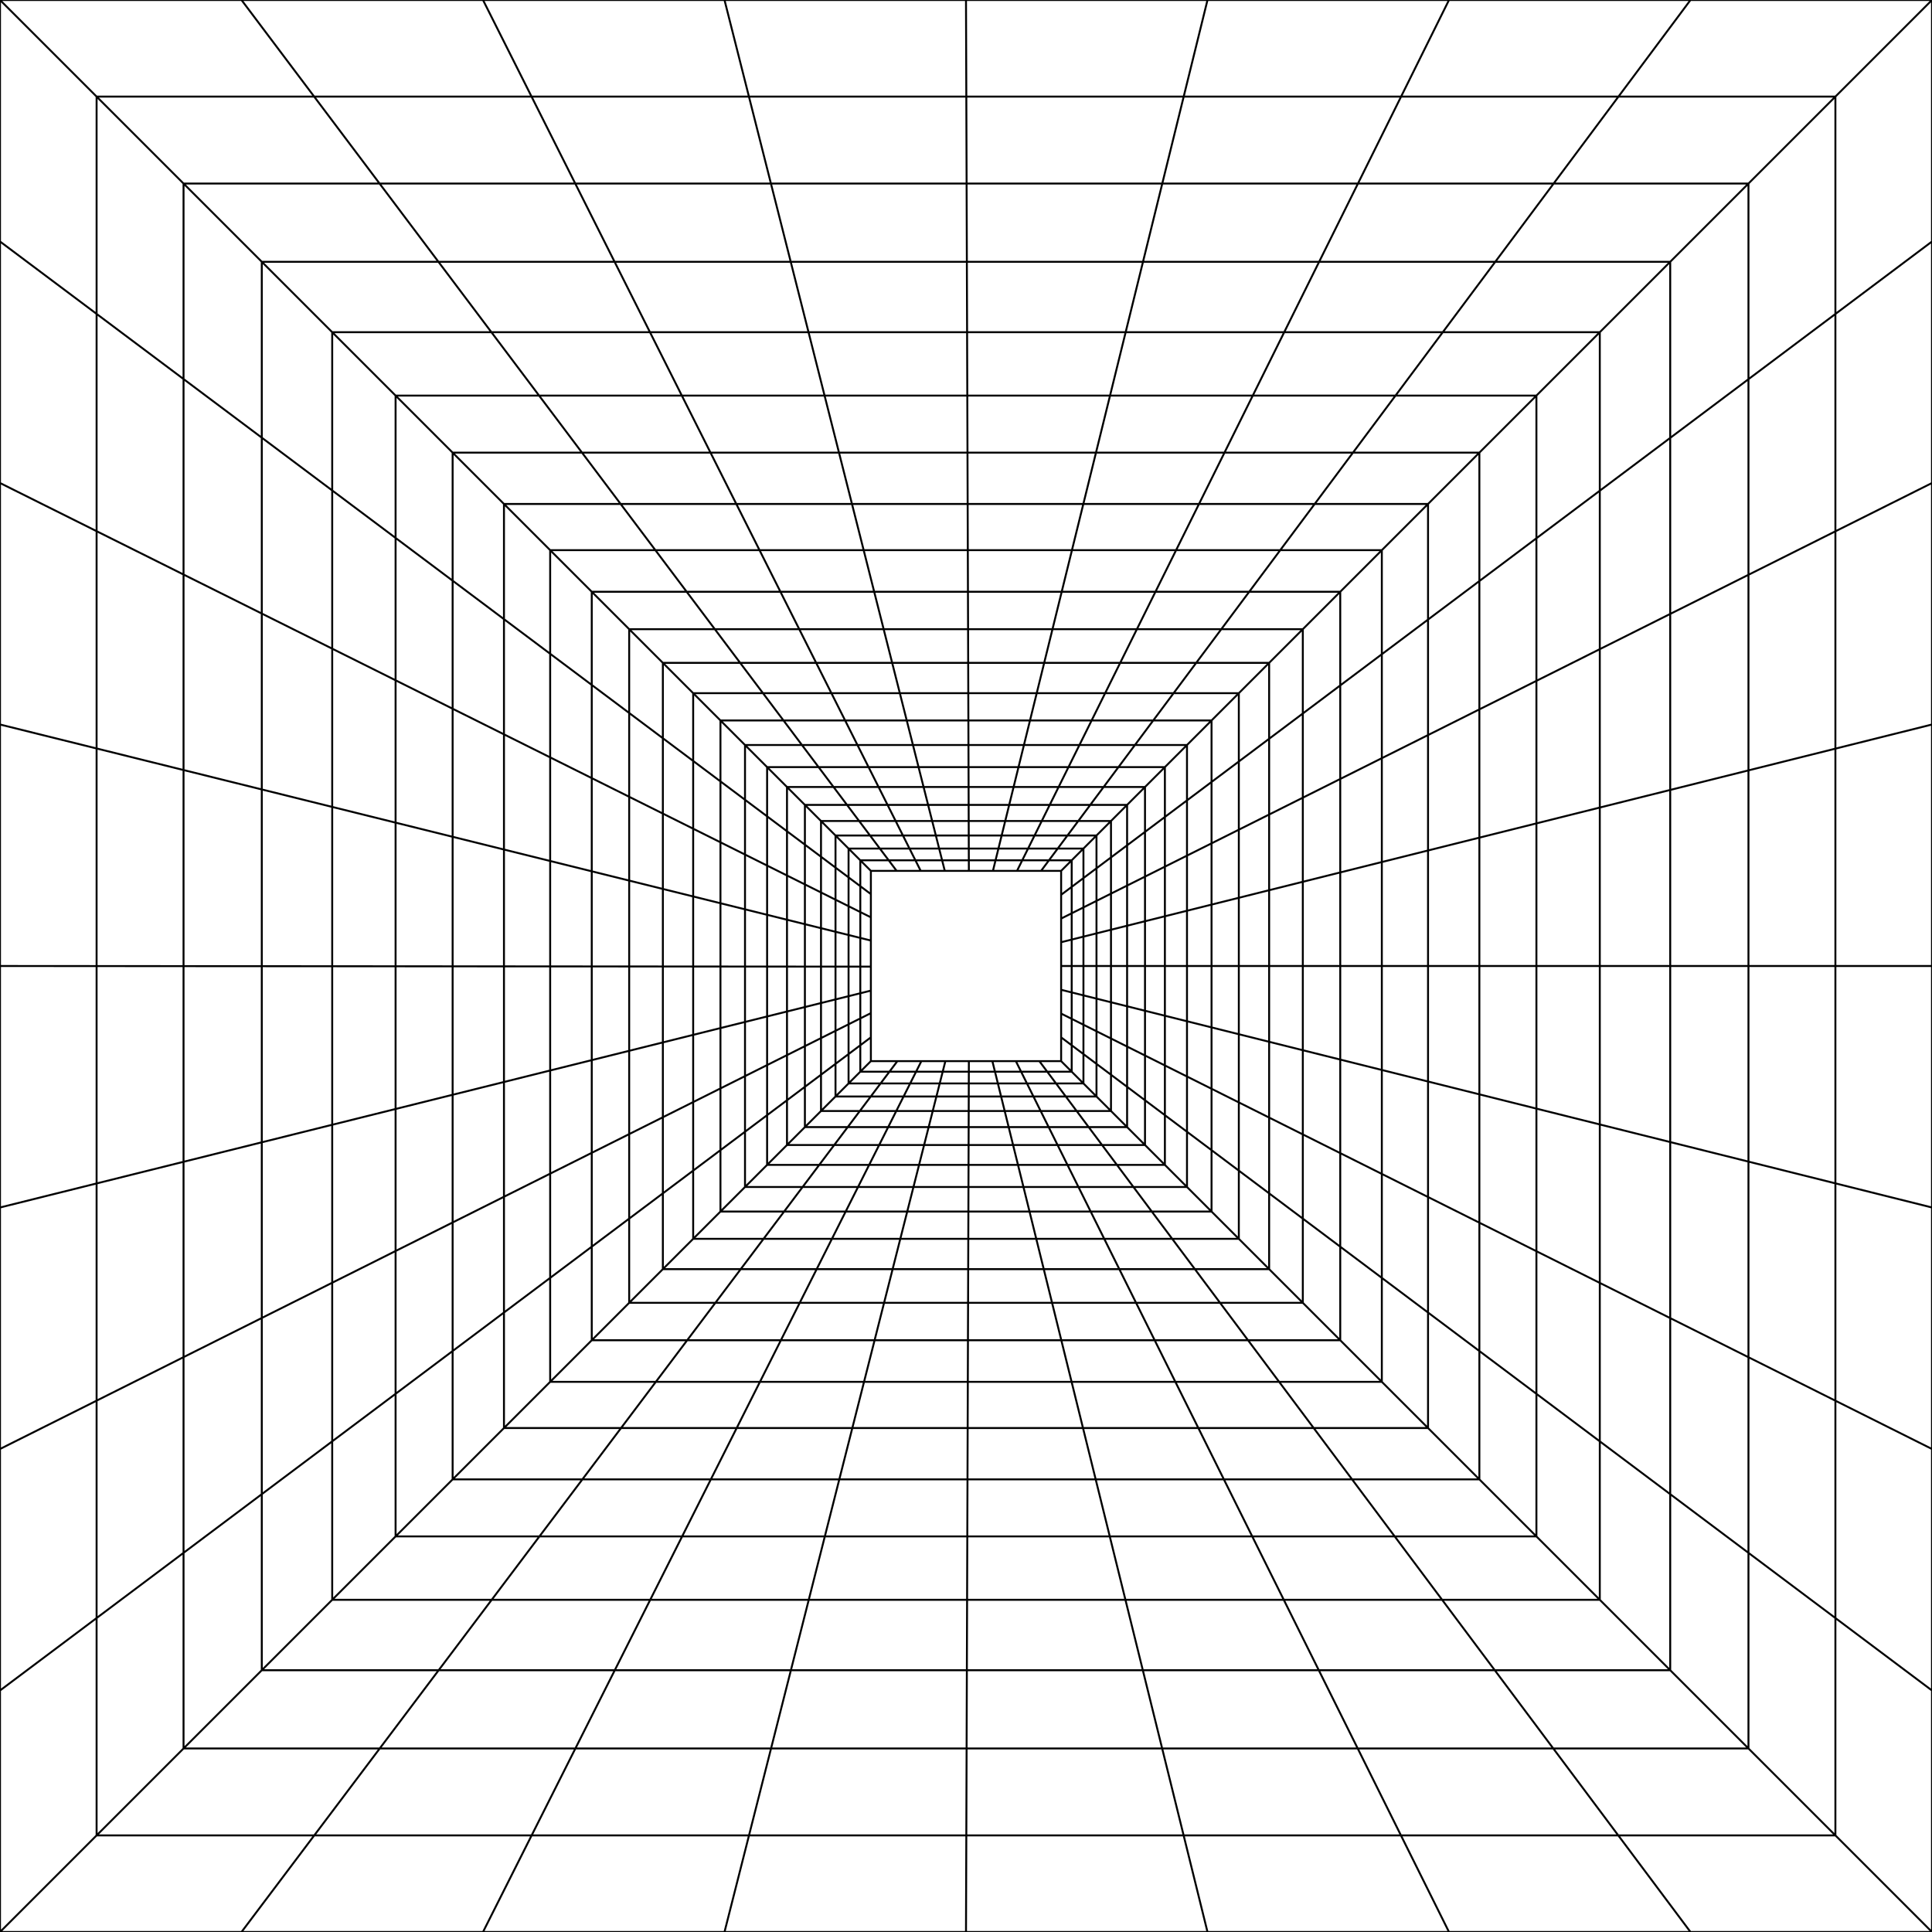 <svg xmlns="http://www.w3.org/2000/svg" viewBox="0 0 1000 1000"><g fill="none" stroke="#000" stroke-miterlimit="10"><path d="M50 500.036v112.512M162.657 950H275.17M275.17 950h112.512M837.714 50H725.198M950 950V837.5M50 837.5V724.976M50 612.548v112.428M725.198 50H612.681M612.681 50H500.165M50 950h112.657M950 500V387.5M950 725V612.5M950 612.5V500M387.682 950h112.483M950 837.5V725M950 387.5V275.008M725.132 950H612.648M500.165 950h112.483M950 162.51v112.498M950 50H837.714M837.615 950H950M275.131 50h112.517M50 50v112.468M50 162.468v112.468M837.615 950H725.132M950 50v112.51M162.615 50H50M50 950V837.5M500.165 50H387.648M50 274.936v112.467M50 387.403v112.633M162.615 50h112.516M95 398.567v101.502M95 702.454V601.342M601.532 905H500.313M196.468 95h101.281M95 905h101.549M95 95v101.189M297.749 95h101.282M803.968 905H905M95 297.378v101.189M905 297.515V196.268M297.822 905h101.273M95 500.069v101.273M399.095 905h101.218M196.549 905h101.273M803.968 905H702.75M601.594 95H500.313M905 95H804.158M702.876 95H601.594M804.158 95H702.876M95 702.454V803.75M905 297.515V398.75M95 196.189v101.189M399.031 95h101.282M905 95v101.268M905 905V803.75M95 905V803.75M905 500V398.75M905 702.5V601.25M702.75 905H601.532M905 601.25V500M196.468 95H95M905 803.75V702.5M864.5 408.875V500M226.935 135.5H135.5M773.686 864.5H864.5M135.5 135.5v91.038M135.5 408.613v91.485M682.786 135.5h-91.17M500.447 864.5h-91.08M500.446 135.5h91.17M864.5 135.5h-90.544M864.5 591.125V500M864.5 682.25v-91.125M318.209 864.5h91.158M135.5 591.256v-91.158M227.052 864.5h91.157M135.5 864.5h91.552M135.5 226.538v91.037M773.686 864.5h-91.079M773.956 135.5h-91.17M864.5 135.5v91.151M135.5 682.184v91.191M135.5 864.5v-91.125M864.5 317.772v-91.121M135.5 591.256v90.928M682.607 864.5h-91.08M864.5 408.875v-91.103M591.527 864.5h-91.08M864.5 773.375V682.25M226.935 135.5h91.171M409.276 135.5h91.17M135.5 317.575v91.038M318.106 135.5h91.17M864.5 864.5v-91.125M171.95 417.655v82.47M828.05 828.05v-82.012M582.522 828.05h-81.955M828.05 171.95h-81.275M500.566 171.95h82.069M171.95 171.95v81.902M171.95 500.125v82.054M582.635 171.95h82.07M664.477 828.05h-81.955M746.775 171.95h-82.07M828.05 417.988v-81.985M828.05 500v-82.012M171.95 582.179v81.763M336.426 171.95h82.07M828.05 336.003v-82.008M418.496 171.95h82.07M171.95 253.852v81.901M171.95 663.942v82.096M828.05 746.038v-82.013M828.05 664.025v-82.012M500.567 828.05h-81.955M171.95 335.753v81.902M171.95 828.05h82.554M254.504 828.05h82.054M254.357 171.95h82.069M254.357 171.95H171.95M828.05 171.95v82.045M418.612 828.05h-82.054M828.05 500v82.013M746.433 828.05h-81.956M171.95 828.05v-82.012M746.433 828.05h81.617M204.755 574.01v73.513M204.755 500.149v73.861M204.755 647.523v73.911M204.755 352.114v73.679M204.755 425.793v74.356M795.245 721.434v-73.812M721.904 795.245h73.341M795.245 204.755h-72.933M648.433 204.755h73.879M204.755 278.434v73.68M648.161 795.245h73.743M352.915 204.755h73.879M500.675 795.245h-73.742M795.245 795.245v-73.811M500.674 204.755h73.879M648.161 795.245h-73.743M204.755 795.245h74.456M795.245 500v-73.811M795.245 426.189v-73.778M279.035 204.755h73.88M795.245 352.411v-73.806M353.072 795.245h-73.861M426.794 204.755h73.88M204.755 795.245v-73.811M204.755 204.755v73.679M795.245 573.811V500M795.245 647.622v-73.811M574.553 204.755h73.88M426.933 795.245h-73.861M574.418 795.245h-73.743M795.245 204.755v73.85M279.035 204.755h-74.28M765.721 367.178v-66.424M234.28 566.657v66.09M765.721 433.57v-66.392M633.787 234.28h66.508M301.247 234.28h66.508M234.28 765.721h67.167M234.28 699.29v-66.543M765.72 765.72h0v-66.43M500.771 234.28h66.508M234.28 366.838v66.279M367.755 234.28h66.508M765.721 500v-66.43M434.263 234.28h66.508M699.829 765.721h65.892M301.247 234.28H234.28M700.295 234.28h65.426M367.934 765.721h-66.487M567.125 765.721h-66.352M567.125 765.721h66.352M567.279 234.28h66.508M234.28 500.17v66.487M500.773 765.721h-66.352M765.721 632.86v-66.43M234.28 433.117v67.053M765.721 234.28v66.474M434.421 765.721h-66.487M234.28 765.72h0v-66.43M765.721 566.43V500M234.28 234.28v66.279M765.721 699.29v-66.43M234.28 300.559v66.279M699.829 765.721h-66.352M441.16 739.148h-59.85M321.46 739.148h-60.608M739.148 260.852v59.836M260.852 320.471v59.619M739.148 500v-59.787M679.961 739.148h59.187M620.261 739.148h-59.7M680.48 260.852h58.668M560.732 260.852h59.874M739.148 559.787V500M500.861 739.148h59.7M260.852 619.448v59.913M381.31 739.148h-59.85M321.236 260.852h-60.384M260.852 260.852v59.619M679.961 739.148h-59.7M440.984 260.852h59.874M739.148 440.213v-59.745M739.148 739.148v-59.787M321.236 260.852h59.874M260.852 739.148v-59.787M260.852 500.19v59.85M739.148 679.361v-59.787M500.858 260.852h59.874M500.861 739.148H441.16M381.11 260.852h59.874M739.148 380.468v-59.78M260.852 439.709v60.481M739.148 619.574v-59.787M620.606 260.852h59.874M260.852 560.04v59.408M260.852 380.09v59.619M339.227 284.766h-54.46 0M339.471 715.234h-54.705M608.366 715.234h-53.713M715.234 284.766v53.862M715.234 392.429v-53.801M715.234 446.192v-53.763M662.08 715.234h53.154M608.366 715.234h53.714M284.766 607.479v53.946M284.766 715.234v-53.809M662.646 284.766h52.588M715.234 715.234v-53.809M284.766 392.016v53.626M554.653 715.234H500.94M284.766 500.207v53.877M447.226 715.234h53.714M447.034 284.766h53.903M715.234 661.425v-53.808M608.743 284.766h53.903M715.234 607.617v-53.809M447.226 715.234h-53.877M284.766 445.642v54.565M715.234 553.808V500M284.766 284.766v53.625M284.766 338.391v53.625M554.84 284.766h53.903M500.937 284.766h53.903M393.131 284.766h53.903M339.227 284.766h53.904M715.234 500v-53.808M284.766 554.084v53.395M393.349 715.234h-53.878M306.29 306.29v48.23M646.596 306.29h47.114M693.71 403.194v-48.419M693.71 451.572v-48.378M693.71 306.29v48.485M549.537 306.29h48.53M306.29 450.981v49.242M501.01 693.71h-48.325M306.29 693.71h0v-48.427M355.419 306.29h48.53M693.71 596.855v-48.427M693.71 548.428V500M404.183 693.71h48.502M355.682 693.71H306.29M306.29 596.707v48.576M693.71 500v-48.428M404.183 693.71h-48.501M598.067 306.29h48.529M645.986 693.71h-48.325M403.949 306.29h48.529M693.71 693.71h0v-48.427M306.29 402.75v48.231M501.008 306.29h48.529M306.29 548.724v47.983M645.986 693.71h47.724M306.29 354.52v48.23M693.71 645.283v-48.428M355.419 306.29H306.29M306.29 500.223v48.501M452.478 306.29h48.53M549.336 693.71h48.325M549.336 693.71H501.01M457.378 325.661h43.694M325.661 369.036v43.375M501.074 674.339h43.477M325.661 587.012v43.742M674.339 630.754V587.17M501.072 325.661h43.693M674.339 674.339v-43.585M674.339 500v-43.585M325.661 412.411v43.375M674.339 587.17v-43.585M588.027 674.339h-43.476M501.074 674.339h-43.476M325.661 455.786v44.451M325.661 500.237V543.9M674.339 543.585V500M588.458 325.661h43.693M674.339 412.883v-43.576M674.339 325.661v43.646M674.339 456.415v-43.532M457.598 674.339h-43.663M370.271 674.339h-44.61M325.661 674.339v-43.585M370.271 674.339h43.664M325.661 543.9v43.112M632.151 325.661h42.188M631.503 674.339h-43.476M631.503 674.339h42.836M544.765 325.661h43.693M369.992 325.661h-44.331M369.992 325.661h43.693M325.661 325.661v43.375M413.685 325.661h43.693M540.469 343.095h39.341M656.905 343.095v39.291M656.905 421.603v-39.217M656.905 460.774v-39.171M383.107 343.095h-40.012 0M656.905 578.453v-39.227M462.02 656.905h-39.309M656.905 617.679v-39.226M422.448 343.095h39.34M656.905 500v-39.226M343.095 343.095V382.1M383.107 343.095h39.341M343.095 460.111v40.138M343.095 578.286v39.393M656.905 656.905v-39.226M461.788 343.095h39.341M579.356 656.905h-39.112M343.095 656.905h40.306M619.15 343.095h37.755M343.095 539.559v38.727M422.711 656.905h-39.31M501.129 343.095h39.34M618.467 656.905h-39.111M343.095 382.1v39.006M656.905 539.226V500M343.095 421.106v39.005M462.02 656.905h39.112M618.467 656.905h38.438M579.81 343.095h39.34M540.244 656.905h-39.112M343.095 500.249v39.31M343.095 656.905v-39.226M641.215 641.215v-35.304M606.736 641.215h34.479M641.215 464.696v-35.245M465.757 358.785h35.423M394.911 358.785h-36.126M641.215 358.785v35.372M641.215 605.911v-35.304M358.785 428.93v35.073M358.785 464.003v36.258M394.911 358.785h35.423M430.609 641.215h-35.39M641.215 500v-35.304M358.785 393.858v35.072M607.45 358.785h33.765M571.552 641.215h-35.184M572.027 358.785h35.423M606.736 641.215h-35.184M395.219 641.215h-36.434M641.215 570.607v-35.303M430.334 358.785h35.423M358.785 535.651v34.783M536.368 641.215h-35.184M536.604 358.785h35.423M501.184 641.215H466M358.785 358.785v35.073M641.215 429.451v-35.294M358.785 641.215v-35.304M641.215 535.304V500M501.18 358.785h35.424M358.785 500.261v35.39M358.785 570.434v35.477M430.609 641.215H466M627.093 372.907v31.843M627.093 531.773V500M596.177 627.093h30.916M627.093 404.75v31.764M372.907 435.973v31.533M627.093 500v-31.773M372.907 563.366v31.954M469.581 627.093h-31.863M627.093 627.093V595.32M437.432 372.907h31.897M564.528 627.093h-31.649M501.227 372.907h31.897M627.093 468.227v-31.713M596.177 627.093h-31.649M405.854 627.093h-32.947M372.907 500.271v31.864M372.907 467.506v32.765M372.907 595.32v31.773M469.329 372.907h31.898M627.093 595.32v-31.773M533.124 372.907h31.898M372.907 532.135v31.231M532.879 627.093H501.23M501.23 627.093h-31.649M372.907 372.907v31.533M627.093 563.547v-31.774M565.022 372.907h31.897M596.92 372.907h30.173M405.535 372.907h31.897M405.535 372.907h-32.628 0M372.907 404.44v31.533M405.854 627.093h31.864M501.269 385.616h28.724M529.74 614.384h-28.468M614.384 471.404V442.87M586.674 614.384h-28.467M385.616 442.311v28.348M614.384 414.285v28.585M586.674 614.384h27.71M614.384 500v-28.596M558.717 385.616h28.725M385.616 614.384h29.81M385.616 614.384v-28.596M614.384 557.192v-28.596M385.616 413.964v28.347M385.616 500.28v28.69M444.115 614.384h-28.689M472.805 614.384h-28.69M614.384 614.384v-28.596M385.616 385.616v28.348M472.544 385.616h28.725M415.096 385.616h-29.48M614.384 528.596V500M587.442 385.616h26.942M385.616 470.659v29.621M558.207 614.384H529.74M529.993 385.616h28.724M501.272 614.384h-28.467M385.616 557.005v28.783M415.096 385.616h28.724M614.384 585.788v-28.596M614.384 385.616v28.669M443.82 385.616h28.724M385.616 528.97v28.035M449.873 602.946h-25.832M475.706 602.946h-25.833M397.054 577.209v25.737M602.946 551.473v-25.737M397.054 526.121v25.159M527.175 397.054h25.868M578.912 397.054h24.034M397.054 397.054v25.481M397.054 473.497v26.791M501.31 602.946h-25.604M553.043 397.054h25.869M602.946 577.209v-25.736M397.054 500.288v25.833M526.914 602.946H501.31M423.701 397.054h25.868M501.306 397.054h25.869M602.946 500v-25.736M602.946 422.866v25.725M602.946 397.054v25.812M602.946 474.264v-25.673M397.054 448.016v25.481M602.946 525.736V500M552.518 602.946h-25.604M449.569 397.054h25.869M602.946 602.946v-25.737M475.438 397.054h25.868M397.054 551.28v25.929M397.054 602.946h26.987M397.054 422.535v25.481M578.122 602.946h24.824M578.122 602.946h-25.604M423.701 397.054h-26.647M524.371 592.651h-23.027M478.042 407.349h23.298M592.651 430.589v23.151M547.398 592.651h-23.027M407.349 592.651h24.445M407.349 476.05v24.246M592.651 500v-23.163M547.398 592.651h23.026M407.349 592.651v-23.163M592.651 592.651v-23.163M592.651 476.837V453.74M431.445 407.349h-24.096M592.651 546.326v-23.163M407.349 453.15v22.9M570.424 592.651h22.227M478.317 592.651h-23.261M592.651 569.488v-23.162M524.639 407.349h23.298M547.937 407.349h23.298M592.651 407.349v23.24M501.344 592.651h-23.027M454.744 407.349h23.298M407.349 407.349v22.9M571.235 407.349h21.416M455.056 592.651h-23.262M431.445 407.349h23.299M407.349 500.296v23.261M407.349 430.249v22.901M501.34 407.349h23.299M407.349 546.128v23.36M592.651 523.163V500M407.349 523.557v22.571M501.374 583.386h-20.707M583.386 479.154v-20.78M501.371 416.614h20.985M563.497 583.386h-20.708M522.082 583.386h20.707M416.614 521.25v20.241M583.386 520.846V500M438.415 416.614h-21.801M416.614 457.77v20.579M522.356 416.614h20.985M583.386 562.539v-20.846M480.385 416.614h20.986M438.415 416.614H459.4M416.614 416.614v20.578M416.614 500.303v20.947M416.614 562.54v20.846h0M459.4 416.614h20.985M416.614 437.192v20.578M543.341 416.614h20.985M459.72 583.386h-20.948M564.326 416.614h19.06M583.386 416.614v20.925M583.386 437.539v20.835M416.614 583.386h22.158M416.614 478.349v21.954M583.386 500v-20.846M583.386 583.386h0v-20.847M480.667 583.386H459.72M583.386 541.693v-20.847M563.497 583.386h19.889M522.082 583.386h-20.708M416.614 541.491v21.048M575.047 481.238v-18.693M424.953 519.173v18.145M575.047 500v-18.762M424.953 424.953v18.488M424.953 480.417v19.892M575.047 443.795v18.75M482.495 424.953h18.903M558.108 424.953h16.94M575.047 424.953v18.842M424.953 575.047h20.1M424.953 443.441v18.488M424.953 575.047v-18.762M444.688 424.953h18.904M482.782 575.047h-18.865M575.047 537.524v-18.762M501.402 575.047h18.62M539.205 424.953h18.903M424.953 500.309v18.864M463.917 575.047h-18.864M424.953 537.318v18.967M463.592 424.953h18.903M538.642 575.047h-18.62M575.047 518.762V500M444.688 424.953h-19.735 0M575.047 556.285v-18.761M424.953 461.929v18.488M501.398 424.953h18.904M520.302 424.953h18.903M501.402 575.047h-18.62M538.642 575.047h18.62M575.047 575.047v-18.762M557.262 575.047h17.785M432.457 432.457v16.608M567.543 432.457v16.968M501.423 432.457h17.029M450.334 432.457h-17.877M567.543 516.886V500M450.334 432.457h17.03M467.364 432.457h17.029M432.457 482.279v18.035M518.452 432.457h17.03M484.685 567.543h-16.99M567.543 550.657v-16.886M432.457 500.314v16.991M484.685 567.543h16.742M518.168 567.543h-16.741M432.457 550.657v16.885h0M551.651 567.543h-16.742M551.651 567.543h15.892M518.168 567.543h16.741M567.543 567.543h0v-16.886M567.543 533.771v-16.885M432.457 449.065v16.607M432.457 465.672v16.607M552.512 432.457h15.031M432.457 550.657v-17.095M467.695 567.543h-16.99M432.457 517.305v16.257M567.543 500v-16.886M450.705 567.543h-18.248M567.543 449.425v16.874M567.543 466.299v16.815M484.393 432.457h17.03M535.482 432.457h17.03M439.212 454.126v14.914M560.788 530.394v-15.197M439.212 500.319v15.303M560.788 454.492v15.185M439.212 530.181v-14.559M560.788 469.677v15.126M470.759 439.212h15.343M560.788 484.803V500M532.132 439.212h15.343M439.212 439.212v14.914M439.212 545.591v15.197M439.212 530.181v15.41M516.788 439.212h15.344M455.415 439.212h-16.203M547.475 439.212h13.313M439.212 483.954v16.365M560.788 439.212v15.28M486.102 439.212h15.343M546.601 560.788h14.187M560.788 515.197V500M546.601 560.788H531.55M560.788 560.788v-15.197M531.55 560.788H516.5M560.788 545.591v-15.197M501.449 560.788H516.5M439.212 469.04v14.914M501.449 560.788h-15.051M471.095 560.788h15.303M471.095 560.788h-15.304M455.415 439.212h15.344M501.445 439.212h15.343M439.212 560.788h16.579M445.291 554.71v-13.678M445.291 527.139v13.893M474.155 554.71H460.37M459.988 445.291h13.826M474.155 554.71h13.785M460.37 554.71h-15.079M487.639 445.291h13.826M554.71 513.677v13.678M528.527 554.71h-13.529M515.291 445.291h13.825M445.291 472.072v13.39M554.71 472.717v13.606M445.291 514.109v13.03M554.71 459.052v13.665M554.71 554.71v-13.678M501.465 445.291h13.826M542.942 445.29h11.768M554.71 500v13.677M554.71 486.323V500M529.116 445.291h13.826M445.291 514.109v-13.785M445.291 445.291v13.39M445.291 485.462v14.862M554.71 445.291v13.761M542.055 554.71h12.655M473.814 445.291h13.825M542.055 554.71h-13.528M445.291 458.681v13.391M487.94 554.71h13.529M514.998 554.71h-13.529M554.71 541.032v-13.677M459.988 445.29h-14.697 0M537.965 549.239h11.274M549.239 463.156v12.298M450.762 536.929v-12.528M501.487 549.239h-12.159M549.239 512.31v12.309M549.239 475.454v12.236M513.646 549.239h-12.159M450.762 450.762v12.019M450.762 512.746v11.655M476.909 549.239h12.419M464.49 549.239h12.419M526.403 450.761h12.459M549.239 500v12.31M450.762 549.239v-12.31M476.564 450.761h-12.46M464.49 549.239h-13.728M450.762 500.327v12.419M549.239 536.929v-12.31M464.104 450.761h-13.342 0M501.483 450.761h12.46M525.805 549.239h12.16M549.239 450.762h0-10.377M450.762 474.8v12.02M489.023 450.761h12.46M525.805 549.239h-12.159M549.239 549.239v-12.31M476.564 450.761h12.459M549.239 463.156v-12.394M450.762 462.781V474.8M450.762 500.327V486.82M513.943 450.761h12.46M549.239 487.69V500M95 905l40.5-40.5M343.095 656.905l15.69-15.69M407.349 592.651l-10.295 10.295M439.212 560.788l-6.755 6.755M583.386 416.614l-8.339 8.339M424.953 575.047l7.504-7.504M549.239 450.762l5.471-5.471M407.349 592.651l9.265-9.265M424.953 575.047l-8.339 8.339M385.616 614.384l-12.709 12.709M950 50l-45 45M450.762 549.239l-5.471 5.471M171.95 828.05l32.805-32.805M592.651 407.349l10.295-10.295M602.946 397.054l11.438-11.438M567.543 432.457l7.504-7.504M554.71 445.291l6.078-6.079M583.386 416.614l9.265-9.265M560.788 439.212l6.755-6.755M614.384 385.616l12.709-12.709M828.05 171.95l-32.805 32.805M693.71 306.29l21.524-21.524M445.291 554.71l-6.079 6.078M795.245 204.755l-29.524 29.525M1000 0l-50 50M0 1000l50-50M234.28 765.721l26.572-26.573M385.616 614.384l11.438-11.438M641.215 358.785l15.69-15.69M674.339 325.661l19.371-19.371M358.785 641.215l14.122-14.122M674.339 325.661l-17.434 17.434M284.766 715.234l21.524-21.524M325.661 674.339L306.29 693.71M765.721 234.28l-26.573 26.572M135.5 864.5l36.45-36.45M739.148 260.852l-23.914 23.914M50 950l45-45M864.5 135.5l-36.45 36.45M641.215 358.785l-14.122 14.122M343.095 656.905l-17.434 17.434M260.852 739.148l23.914-23.914M234.28 765.721l-29.525 29.524M905 95l-40.5 40.5M1000 1000l-50-50M260.852 260.852l23.914 23.914M575.047 575.047l-7.504-7.504M450.762 450.762l-5.471-5.471M416.614 416.614l8.339 8.339M432.457 432.457l6.755 6.755M950 950l-45-45M439.212 439.212l6.079 6.079M693.71 693.71l-19.371-19.371M358.785 358.785l-15.69-15.69M407.349 407.349l9.265 9.265M385.616 385.616l-12.709-12.709M656.905 656.905l-15.69-15.69M795.245 795.245l-29.524-29.524M674.339 674.339l-17.434-17.434M602.946 602.946l-10.295-10.295M135.5 135.5l36.45 36.45M828.05 828.05l-32.805-32.805M171.95 171.95l32.805 32.805M715.234 715.234L693.71 693.71M204.755 204.755l29.525 29.525M306.29 306.29l-21.524-21.524M234.28 234.28l26.572 26.572M641.215 641.215l-14.122-14.122M432.457 432.457l-7.504-7.504M567.543 567.543l-6.755-6.755M50 50l45 45M95 95l40.5 40.5M614.384 614.384l-11.438-11.438M0 0l50 50M554.71 554.71l-5.471-5.471M627.093 627.093l-12.709-12.709M864.5 864.5l-36.45-36.45M560.788 560.788l-6.078-6.078M306.29 306.29l19.371 19.371M905 905l-40.5-40.5M592.651 592.651l-9.265-9.265M739.148 739.148l-23.914-23.914M397.054 397.054l10.295 10.295M325.661 325.661l17.434 17.434M385.616 385.616l11.438 11.438M358.785 358.785l14.122 14.122M765.721 765.721l-26.573-26.573M583.386 583.386l-8.339-8.339M1000 250V125M1000 375V250M1000 625V500M1000 1000V875M1000 750V625M1000 500V375M1000 0v125M1000 875V750M125 0h125M750 0H625M375 0H250M125 0H0M875 0H750M1000 0H875M500 0H375M625 0H500M0 250v125M0 625v125M0 750v125M0 125v125M0 500v125M0 375v125M0 1000V875M0 0v125M0 1000h125M125 1000h125M375 1000h125M500 1000h125M250 1000h125M625 1000h125M875 1000H750M875 1000h125M765.721 699.29l29.524 22.144M864.5 773.375L905 803.75M765.721 699.29l-26.573-19.929M693.71 645.283l-19.371-14.529M656.905 617.679l17.434 13.075M567.543 550.657l-6.755-5.066M567.543 550.657l7.504 5.628M583.386 562.539l-8.339-6.254M795.245 721.434l32.805 24.604M627.093 595.32l14.122 10.591M693.71 645.283l21.524 16.142M715.234 661.425l23.914 17.936M592.651 569.488l10.295 7.721M554.71 541.032l6.078 4.559M602.946 577.209l11.438 8.579M905 803.75l45 33.75M583.386 562.539l9.265 6.949M1000 875l-50-37.5M614.384 585.788l12.709 9.532M641.215 605.911l15.69 11.768M549.239 536.929l5.471 4.103M828.05 746.038l36.45 27.337M583.386 541.693l9.265 4.633M575.047 537.524l8.339 4.169M592.651 546.326l10.295 5.147M739.148 619.574l-23.914-11.957M560.788 530.394l-6.078-3.039M602.946 551.473l11.438 5.719M1000 750l-50-25M554.71 527.355l-5.471-2.736M674.339 587.17l19.371 9.685M765.721 632.86l29.524 14.762M739.148 619.574l26.573 13.286M828.05 664.025l36.45 18.225M795.245 647.622l32.805 16.403M560.788 530.394l6.755 3.377M575.047 537.524l-7.504-3.753M641.215 570.607l15.69 7.846M627.093 563.547l14.122 7.06M614.384 557.192l12.709 6.355M693.71 596.855l21.524 10.762M674.339 587.17l-17.434-8.717M950 725l-45-22.5M864.5 682.25L905 702.5M614.384 528.596l12.709 3.177M602.946 525.736l11.438 2.86M567.543 516.886l-6.755-1.689M656.905 539.226l-15.69-3.922M627.093 531.773l14.122 3.531M549.239 512.31l5.471 1.367M1000 625l-50-12.5M715.234 553.808l23.914 5.979M739.148 559.787l26.573 6.643M715.234 553.808l-21.524-5.38M765.721 566.43l29.524 7.381M567.543 516.886l7.504 1.876M674.339 543.585l19.371 4.843M554.71 513.677l6.078 1.52M795.245 573.811l32.805 8.202M656.905 539.226l17.434 4.359M575.047 518.762l8.339 2.084M592.651 523.163l10.295 2.573M583.386 520.846l9.265 2.317M950 612.5l-45-11.25M905 601.25l-40.5-10.125M828.05 582.013l36.45 9.112M1000 500h-50M592.651 500h10.295M950 500h-45M549.239 500h5.471M554.71 500h6.078M560.788 500h6.755M583.386 500h9.265M614.384 500h12.709M602.946 500h11.438M641.215 500h-14.122M575.047 500h8.339M567.543 500h7.504M864.5 500h-36.45M739.148 500h26.573M715.234 500h23.914M765.721 500h29.524M693.71 500h21.524M656.905 500h17.434M641.215 500h15.69M828.05 500h-32.805M693.71 500h-19.371M905 500h-40.5M641.215 464.696l15.69-3.922M674.339 456.415l19.371-4.843M950 387.5l-45 11.25M592.651 476.837l10.295-2.573M602.946 474.264l11.438-2.86M583.386 479.154l9.265-2.317M554.71 486.323l6.078-1.52M627.093 468.227l14.122-3.531M575.047 481.238l8.339-2.084M905 398.75l-40.5 10.125M864.5 408.875l-36.45 9.113M627.093 468.227l-12.709 3.177M674.339 456.415l-17.434 4.359M795.245 426.189l-29.524 7.381M549.239 487.69l5.471-1.367M567.543 483.114l7.504-1.876M693.71 451.572l21.524-5.38M715.234 446.192l23.914-5.979M1000 375l-50 12.5M560.788 484.803l6.755-1.689M828.05 417.988l-32.805 8.201M739.148 440.213l26.573-6.643M627.093 436.514l14.122-7.063M795.245 352.411l-29.524 14.767M656.905 421.603l-15.69 7.848M554.71 472.717l6.078-3.04M583.386 458.374l-8.339 4.171M693.71 403.194l21.524-10.765M715.234 392.429l23.914-11.961M674.339 412.883l19.371-9.689M560.788 469.677l6.755-3.378M765.721 367.178l-26.573 13.29M575.047 462.545l-7.504 3.754M549.239 475.454l5.471-2.737M614.384 442.87l-11.438 5.721M602.946 448.591l-10.295 5.149M592.651 453.74l-9.265 4.634M614.384 442.87l12.709-6.356M656.905 421.603l17.434-8.72M1000 250l-50 25.008M864.5 317.772l-36.45 18.231M828.05 336.003l-32.805 16.408M950 275.008l-45 22.507M905 297.515l-40.5 20.257M554.71 459.052l6.078-4.56M583.386 437.539l-8.339 6.256M602.946 422.866l-10.295 7.723M864.5 226.651l-36.45 27.344M575.047 443.795l-7.504 5.63M567.543 449.425l-6.755 5.067M592.651 430.589l-9.265 6.95M674.339 369.307l-17.434 13.079M693.71 354.775l-19.371 14.532M715.234 338.628l-21.524 16.147M614.384 414.285l-11.438 8.581M627.093 404.75l-12.709 9.535M656.905 382.386l-15.69 11.771M1000 125l-50 37.51M795.245 278.605l-29.524 22.149M828.05 253.995l-32.805 24.61M549.239 463.156l5.471-4.104M765.721 300.754l-26.573 19.934M641.215 394.157l-14.122 10.593M739.148 320.688l-23.914 17.94M905 196.268l-40.5 30.383M950 162.51l-45 33.758M234.28 699.29l26.572-19.929M432.457 550.657l-7.504 5.628M95 803.75l40.5-30.375M450.762 536.929l-5.471 4.103M397.054 577.209l10.295-7.721M439.212 545.591l6.079-4.559M284.766 661.425l21.524-16.142M416.614 562.539l8.339-6.254M171.95 746.038l32.805-24.604M439.212 545.591l-6.755 5.066M372.907 595.32l-14.122 10.591M50 837.5l45-33.75M325.661 630.754l-19.371 14.529M260.852 679.361l23.914-17.936M325.661 630.754l17.434-13.075M204.755 721.434l29.525-22.144M0 875l50-37.5M397.054 577.209l-11.438 8.579M135.5 773.375l36.45-27.337M372.907 595.32l12.709-9.532M343.095 617.679l15.69-11.768M416.614 562.539l-9.265 6.949M407.349 546.128l-10.295 5.152M416.614 541.491l-9.265 4.637M424.953 537.318l-8.339 4.173M385.616 557.005l-12.709 6.361M372.907 563.366l-14.122 7.068M397.054 551.28l-11.438 5.725M95 702.454l40.5-20.27M135.5 682.184l36.45-18.242M171.95 663.942l32.805-16.419M439.212 530.181l-6.755 3.381M432.457 533.562l-7.504 3.756M358.785 570.434l-15.69 7.852M284.766 607.479l-23.914 11.969M204.755 647.523l29.525-14.776M50 724.976l45-22.522M234.28 632.747l26.572-13.299M445.291 527.139l-6.079 3.042M343.095 578.286l-17.434 8.726M450.762 524.401l-5.471 2.738M306.29 596.707l-21.524 10.772M325.661 587.012l-19.371 9.695M0 750l50-25.024M50 612.548l45-11.206M95 601.342l40.5-10.086M439.212 515.622l-6.755 1.683M424.953 519.173l-8.339 2.077M306.29 548.724l-21.524 5.36M0 625l50-12.452M432.457 517.305l-7.504 1.868M284.766 554.084l-23.914 5.956M450.762 512.746l-5.471 1.363M445.291 514.109l-6.079 1.513M343.095 539.559l-17.434 4.341M358.785 535.651l-15.69 3.908M416.614 521.25l-9.265 2.307M260.852 560.04l-26.572 6.617M372.907 532.135l-14.122 3.516M234.28 566.657l-29.525 7.353M171.95 582.179l32.805-8.169M385.616 528.97l-12.709 3.165M135.5 591.256l36.45-9.077M407.349 523.557l-10.295 2.564M325.661 543.9l-19.371 4.824M397.054 526.121l-11.438 2.849M439.212 500.319l-6.755-.005M445.291 500.324l-6.079-.005M432.457 500.314l-7.504-.005M306.29 500.223l-21.524-.016M234.28 500.17l-29.525-.021M416.614 500.303l-9.265-.007M424.953 500.309l-8.339-.006M407.349 500.296l-10.295-.008M260.852 500.19l-26.572-.02M284.766 500.207l-23.914-.017M325.661 500.237l-19.371-.014M450.762 500.327l-5.471-.003M204.755 500.149l-32.805-.024M50 500.036l45 .033M372.907 500.271l-14.122-.01M397.054 500.288l-11.438-.008M0 500l50 .036M343.095 500.249l-17.434-.012M358.785 500.261l-15.69-.012M95 500.069l40.5.029M135.5 500.098l36.45.027M385.616 500.28l-12.709-.009M372.907 467.506l-14.122-3.503M135.5 408.613L95 398.567M234.28 433.117l-29.525-7.324M171.95 417.655l-36.45-9.042M204.755 425.793l-32.805-8.138M325.661 455.786l-19.371-4.805M260.852 439.709l-26.572-6.592M284.766 445.642l-23.914-5.933M0 375l50 12.403M50 387.403l45 11.164M306.29 450.981l-21.524-5.339M416.614 478.349l-9.265-2.299M445.291 485.462l-6.079-1.508M424.953 480.417l-8.339-2.068M450.762 486.82l-5.471-1.358M343.095 460.111l-17.434-4.325M439.212 483.954l-6.755-1.675M432.457 482.279l-7.504-1.862M385.616 470.659l-12.709-3.153M407.349 476.05l-10.295-2.553M397.054 473.497l-11.438-2.838M358.785 464.003l-15.69-3.892M450.762 474.8l-5.471-2.728M0 250l50 24.936M171.95 335.753l-36.45-18.178M407.349 453.15l-10.295-5.134M95 297.378l-45-22.442M306.29 402.75l-21.524-10.734M325.661 412.411l-19.371-9.661M397.054 448.016l-11.438-5.705M358.785 428.93l-15.69-7.824M385.616 442.311l-12.709-6.338M204.755 352.114l-32.805-16.361M135.5 317.575L95 297.378M372.907 435.973l-14.122-7.043M432.457 465.672l-7.504-3.743M439.212 469.04l-6.755-3.368M234.28 366.838l-29.525-14.724M424.953 461.929l-8.339-4.159M260.852 380.09l-26.572-13.252M416.614 457.77l-9.265-4.62M284.766 392.016l-23.914-11.926M445.291 472.072l-6.079-3.032M343.095 421.106l-17.434-8.695M171.95 253.852l-36.45-27.314M416.614 437.192l-9.265-6.943M204.755 278.434l-32.805-24.582M234.28 300.559l-29.525-22.125M407.349 430.249l-10.295-7.714M385.616 413.964l-12.709-9.524M424.953 443.441l-8.339-6.249M50 162.468L0 125M397.054 422.535l-11.438-8.571M95 196.189l-45-33.721M135.5 226.538L95 196.189M260.852 320.471l-26.572-19.912M325.661 369.036L306.29 354.52M343.095 382.1l-17.434-13.064M450.762 462.781l-5.471-4.1M372.907 404.44l-14.122-10.582M284.766 338.391l-23.914-17.92M358.785 393.858l-15.69-11.758M439.212 454.126l-6.755-5.061M432.457 449.065l-7.504-5.624M445.291 458.681l-6.079-4.555M306.29 354.52l-21.524-16.129M162.657 950l33.892-45M383.401 656.905l11.818-15.69M395.219 641.215l10.635-14.122M370.271 674.339l13.13-17.434M415.426 614.384l8.615-11.438M431.794 592.651l6.978-9.265M424.041 602.946l7.753-10.295M125 1000l37.657-50M405.854 627.093l9.572-12.709M196.549 905l30.503-40.5M445.053 575.047l5.652-7.504M438.772 583.386l6.281-8.339M460.37 554.71l-4.579 6.078M455.791 560.788l-5.086 6.755M279.211 795.245l22.236-29.524M355.682 693.71l14.589-19.371M339.471 715.234l16.211-21.524M301.447 765.721l20.013-26.573M464.49 549.239l-4.12 5.471M254.504 828.05l24.707-32.805M321.46 739.148l18.011-23.914M227.052 864.5l27.452-36.45M353.072 795.245l14.862-29.524M367.934 765.721l13.376-26.573M413.935 674.339l8.776-17.434M336.558 828.05l16.514-32.805M404.183 693.71l9.752-19.371M381.31 739.148l12.039-23.914M318.209 864.5l18.349-36.45M422.711 656.905l7.898-15.69M476.909 549.239l-2.754 5.471M449.873 602.946l5.183-10.295M430.609 641.215l7.109-14.122M437.718 627.093l6.397-12.709M275.17 950l22.652-45M250 1000l25.17-50M444.115 614.384l5.758-11.438M474.155 554.71l-3.06 6.078M463.917 575.047l3.778-7.504M467.695 567.543l3.4-6.755M459.72 583.386l4.197-8.339M393.349 715.234l10.834-21.524M455.056 592.651l4.664-9.265M297.822 905l20.387-40.5M484.685 567.543l1.713-6.755M486.398 560.788l1.542-6.078M375 1000l12.682-50M462.02 656.905l3.98-15.69M489.328 549.239l-1.388 5.471M387.682 950l11.413-45M469.581 627.093l3.224-12.709M475.706 602.946l2.611-10.295M482.782 575.047l1.903-7.504M478.317 592.651l2.35-9.265M466 641.215l3.581-14.122M480.667 583.386l2.115-8.339M452.685 693.71l4.913-19.371M418.612 828.05l8.321-32.805M426.933 795.245l7.488-29.524M434.421 765.721l6.739-26.573M472.805 614.384l2.901-11.438M441.16 739.148l6.066-23.914M457.598 674.339l4.422-17.434M399.095 905l10.272-40.5M409.367 864.5l9.245-36.45M447.226 715.234l5.459-21.524M501.469 554.71l.018-5.471M501.449 560.788l.02-6.078M501.31 602.946l.034-10.295M501.23 627.093l.042-12.709M501.272 614.384l.038-11.438M501.374 583.386l.028-8.339M501.344 592.651l.03-9.265M501.074 674.339l.058-17.434M501.184 641.215l.046-14.122M501.132 656.905l.052-15.69M501.402 575.047l.025-7.504M500.447 864.5l.12-36.45M500.165 950l.148-45M500.567 828.05l.108-32.805M501.427 567.543l.022-6.755M500.675 795.245l.098-29.524M500 1000l.165-50M500.773 765.721l.088-26.573M500.313 905l.134-40.5M500.94 715.234l.07-21.524M501.01 693.71l.064-19.371M500.861 739.148l.079-23.914M516.5 560.788l-1.502-6.078M522.082 583.386l-2.06-8.339M526.914 602.946l-2.543-10.295M518.168 567.543l-1.668-6.755M549.336 693.71l-4.785-19.371M520.022 575.047l-1.854-7.504M524.371 592.651l-2.289-9.265M536.368 641.215l-3.489-14.122M540.244 656.905l-3.876-15.69M544.551 674.339l-4.307-17.434M529.74 614.384l-2.826-11.438M574.418 795.245l-7.293-29.524M554.653 715.234l-5.317-21.524M591.527 864.5l-9.005-36.45M560.561 739.148l-5.908-23.914M567.125 765.721l-6.564-26.573M612.648 950l-11.116-45M601.532 905l-10.005-40.5M514.998 554.71l-1.352-5.471M625 1000l-12.352-50M532.879 627.093l-3.139-12.709M582.522 828.05l-8.104-32.805M648.161 795.245l-14.684-29.524M558.207 614.384l-5.689-11.438M664.477 828.05l-16.316-32.805M608.366 715.234l-10.705-21.524M597.661 693.71l-9.634-19.371M682.607 864.5l-18.13-36.45M588.027 674.339l-8.671-17.434M571.552 641.215l-7.024-14.122M552.518 602.946l-5.12-10.295M620.261 739.148l-11.895-23.914M564.528 627.093l-6.321-12.709M633.477 765.721l-13.216-26.573M725.132 950L750 1000M579.356 656.905l-7.804-15.69M547.398 592.651l-4.609-9.265M725.132 950l-22.382-45M538.642 575.047l-3.733-7.504M542.789 583.386l-4.147-8.339M534.909 567.543l-3.359-6.755M702.75 905l-20.143-40.5M528.527 554.71l-2.722-5.471M531.55 560.788l-3.023-6.078M546.601 560.788l-4.546-6.078M570.424 592.651l-6.927-9.265M662.08 715.234l-16.094-21.524M746.433 828.05l-24.529-32.805M551.651 567.543l-5.05-6.755M557.262 575.047l-5.611-7.504M586.674 614.384l-8.552-11.438M803.968 905l-30.282-40.5M721.904 795.245l-22.075-29.524M645.986 693.71l-14.483-19.371M699.829 765.721l-19.868-26.573M596.177 627.093l-9.503-12.709M606.736 641.215l-10.559-14.122M631.503 674.339l-13.036-17.434M618.467 656.905l-11.731-15.69M563.497 583.386l-6.235-8.339M542.055 554.71l-4.09-5.471M679.961 739.148l-17.881-23.914M875 1000l-37.385-50M773.686 864.5l-27.253-36.45M578.122 602.946l-7.698-10.295M837.615 950l-33.647-45M279.035 204.755l22.212 29.525M254.357 171.95l24.678 32.805M226.935 135.5l27.422 36.45M405.535 372.907l9.561 12.709M431.445 407.349l6.97 9.265M423.701 397.054l7.744 10.295M415.096 385.616l8.605 11.438M459.988 445.291l4.116 5.47M162.615 50l33.853 45M339.227 284.766l16.192 21.524M455.415 439.212l4.573 6.079M196.468 95l30.467 40.5M450.334 432.457l5.081 6.755M444.688 424.953l5.646 7.504M321.236 260.852l17.991 23.914M355.419 306.29l14.573 19.371M369.992 325.661l13.115 17.434M438.415 416.614l6.273 8.339M383.107 343.095l11.804 15.69M125 0l37.615 50M301.247 234.28l19.989 26.572M394.911 358.785l10.624 14.122M336.426 171.95l16.489 32.805M470.759 439.212l3.055 6.079M318.106 135.5l18.32 36.45M437.432 372.907l6.388 12.709M275.131 50l22.618 45M430.334 358.785l7.098 14.122M275.131 50L250 0M459.4 416.614l4.192 8.339M352.915 204.755l14.84 29.525M297.749 95l20.357 40.5M473.814 445.291l2.75 5.47M367.755 234.28l13.355 26.572M449.569 397.054l5.175 10.295M467.364 432.457l3.395 6.755M454.744 407.349l4.656 9.265M443.82 385.616l5.749 11.438M463.592 424.953l3.772 7.504M393.131 284.766l10.818 21.524M403.949 306.29l9.736 19.371M381.11 260.852l12.021 23.914M413.685 325.661l8.763 17.434M422.448 343.095l7.886 15.69M461.788 343.095l3.969 15.69M457.378 325.661l4.41 17.434M487.639 445.291l1.384 5.47M426.794 204.755l7.469 29.525M486.102 439.212l1.537 6.079M418.496 171.95l8.298 32.805M480.385 416.614l2.11 8.339M484.393 432.457l1.709 6.755M482.495 424.953l1.898 7.504M399.031 95l10.245 40.5M387.648 50l11.383 45M472.544 385.616l2.894 11.438M409.276 135.5l9.22 36.45M478.042 407.349l2.343 9.265M465.757 358.785l3.572 14.122M452.478 306.29l4.9 19.371M475.438 397.054l2.604 10.295M440.984 260.852l6.05 23.914M447.034 284.766l5.444 21.524M375 0l12.648 50M434.263 234.28l6.721 26.572M469.329 372.907l3.215 12.709M500.674 204.755l.097 29.525M501.008 306.29l.064 19.371M501.072 325.661l.057 17.434M500.937 284.766l.071 21.524M501.129 343.095l.051 15.69M500.771 234.28l.087 26.572M500.566 171.95l.108 32.805M500.858 260.852l.079 23.914M501.34 407.349l.031 9.265M501.445 439.212l.02 6.079M501.398 424.953l.025 7.504M501.423 432.457l.022 6.755M501.306 397.054l.034 10.295M501.371 416.614l.027 8.339M501.18 358.785l.047 14.122M500 0l.165 50M501.269 385.616l.037 11.438M501.227 372.907l.042 12.709M501.465 445.291l.018 5.47M500.313 95l.133 40.5M500.165 50l.148 45M500.446 135.5l.12 36.45M612.681 50l-11.087 45M549.537 306.29l-4.772 19.371M540.469 343.095l-3.865 15.69M544.765 325.661l-4.296 17.434M536.604 358.785l-3.48 14.122M567.279 234.28l-6.547 26.572M574.553 204.755l-7.274 29.525M591.616 135.5l-8.981 36.45M582.635 171.95l-8.082 32.805M554.84 284.766l-5.303 21.524M560.732 260.852l-5.892 23.914M515.291 445.291l-1.348 5.47M524.639 407.349l-2.283 9.265M520.302 424.953l-1.85 7.504M527.175 397.054l-2.536 10.295M516.788 439.212l-1.497 6.079M518.452 432.457l-1.664 6.755M522.356 416.614l-2.054 8.339M529.993 385.616l-2.818 11.438M625 0l-12.319 50M601.594 95l-9.978 40.5M533.124 372.907l-3.131 12.709M572.027 358.785l-7.005 14.122M535.482 432.457l-3.35 6.755M532.132 439.212l-3.016 6.079M529.116 445.291l-2.713 5.47M539.205 424.953l-3.723 7.504M547.937 407.349l-4.596 9.265M553.043 397.054l-5.106 10.295M543.341 416.614l-4.136 8.339M702.876 95l-20.09 40.5M579.81 343.095l-7.783 15.69M558.717 385.616l-5.674 11.438M664.705 171.95l-16.272 32.805M633.787 234.28l-13.181 26.572M620.606 260.852l-11.863 23.914M682.786 135.5l-18.081 36.45M648.433 204.755l-14.646 29.525M588.458 325.661l-8.648 17.434M725.198 50l-22.322 45M565.022 372.907l-6.305 12.709M608.743 284.766l-10.676 21.524M750 0l-24.802 50M598.067 306.29l-9.609 19.371M607.45 358.785l-10.531 14.122M662.646 284.766l-16.05 21.524M680.48 260.852l-17.834 23.914M646.596 306.29l-14.445 19.371M700.295 234.28l-19.815 26.572M596.919 372.907l-9.477 12.709M804.158 95l-30.202 40.5M632.151 325.661l-13.001 17.434M773.956 135.5l-27.181 36.45M746.775 171.95l-24.463 32.805M722.312 204.755l-22.017 29.525M619.15 343.095l-11.7 15.69M542.942 445.291l-4.08 5.47M837.714 50l-33.556 45M875 0l-37.286 50M547.475 439.212l-4.533 6.079M571.235 407.349l-6.909 9.265M564.326 416.614l-6.218 8.339M578.912 397.054l-7.677 10.295M587.442 385.616l-8.53 11.438M552.512 432.457l-5.037 6.755M558.108 424.953l-5.596 7.504"/></g></svg>